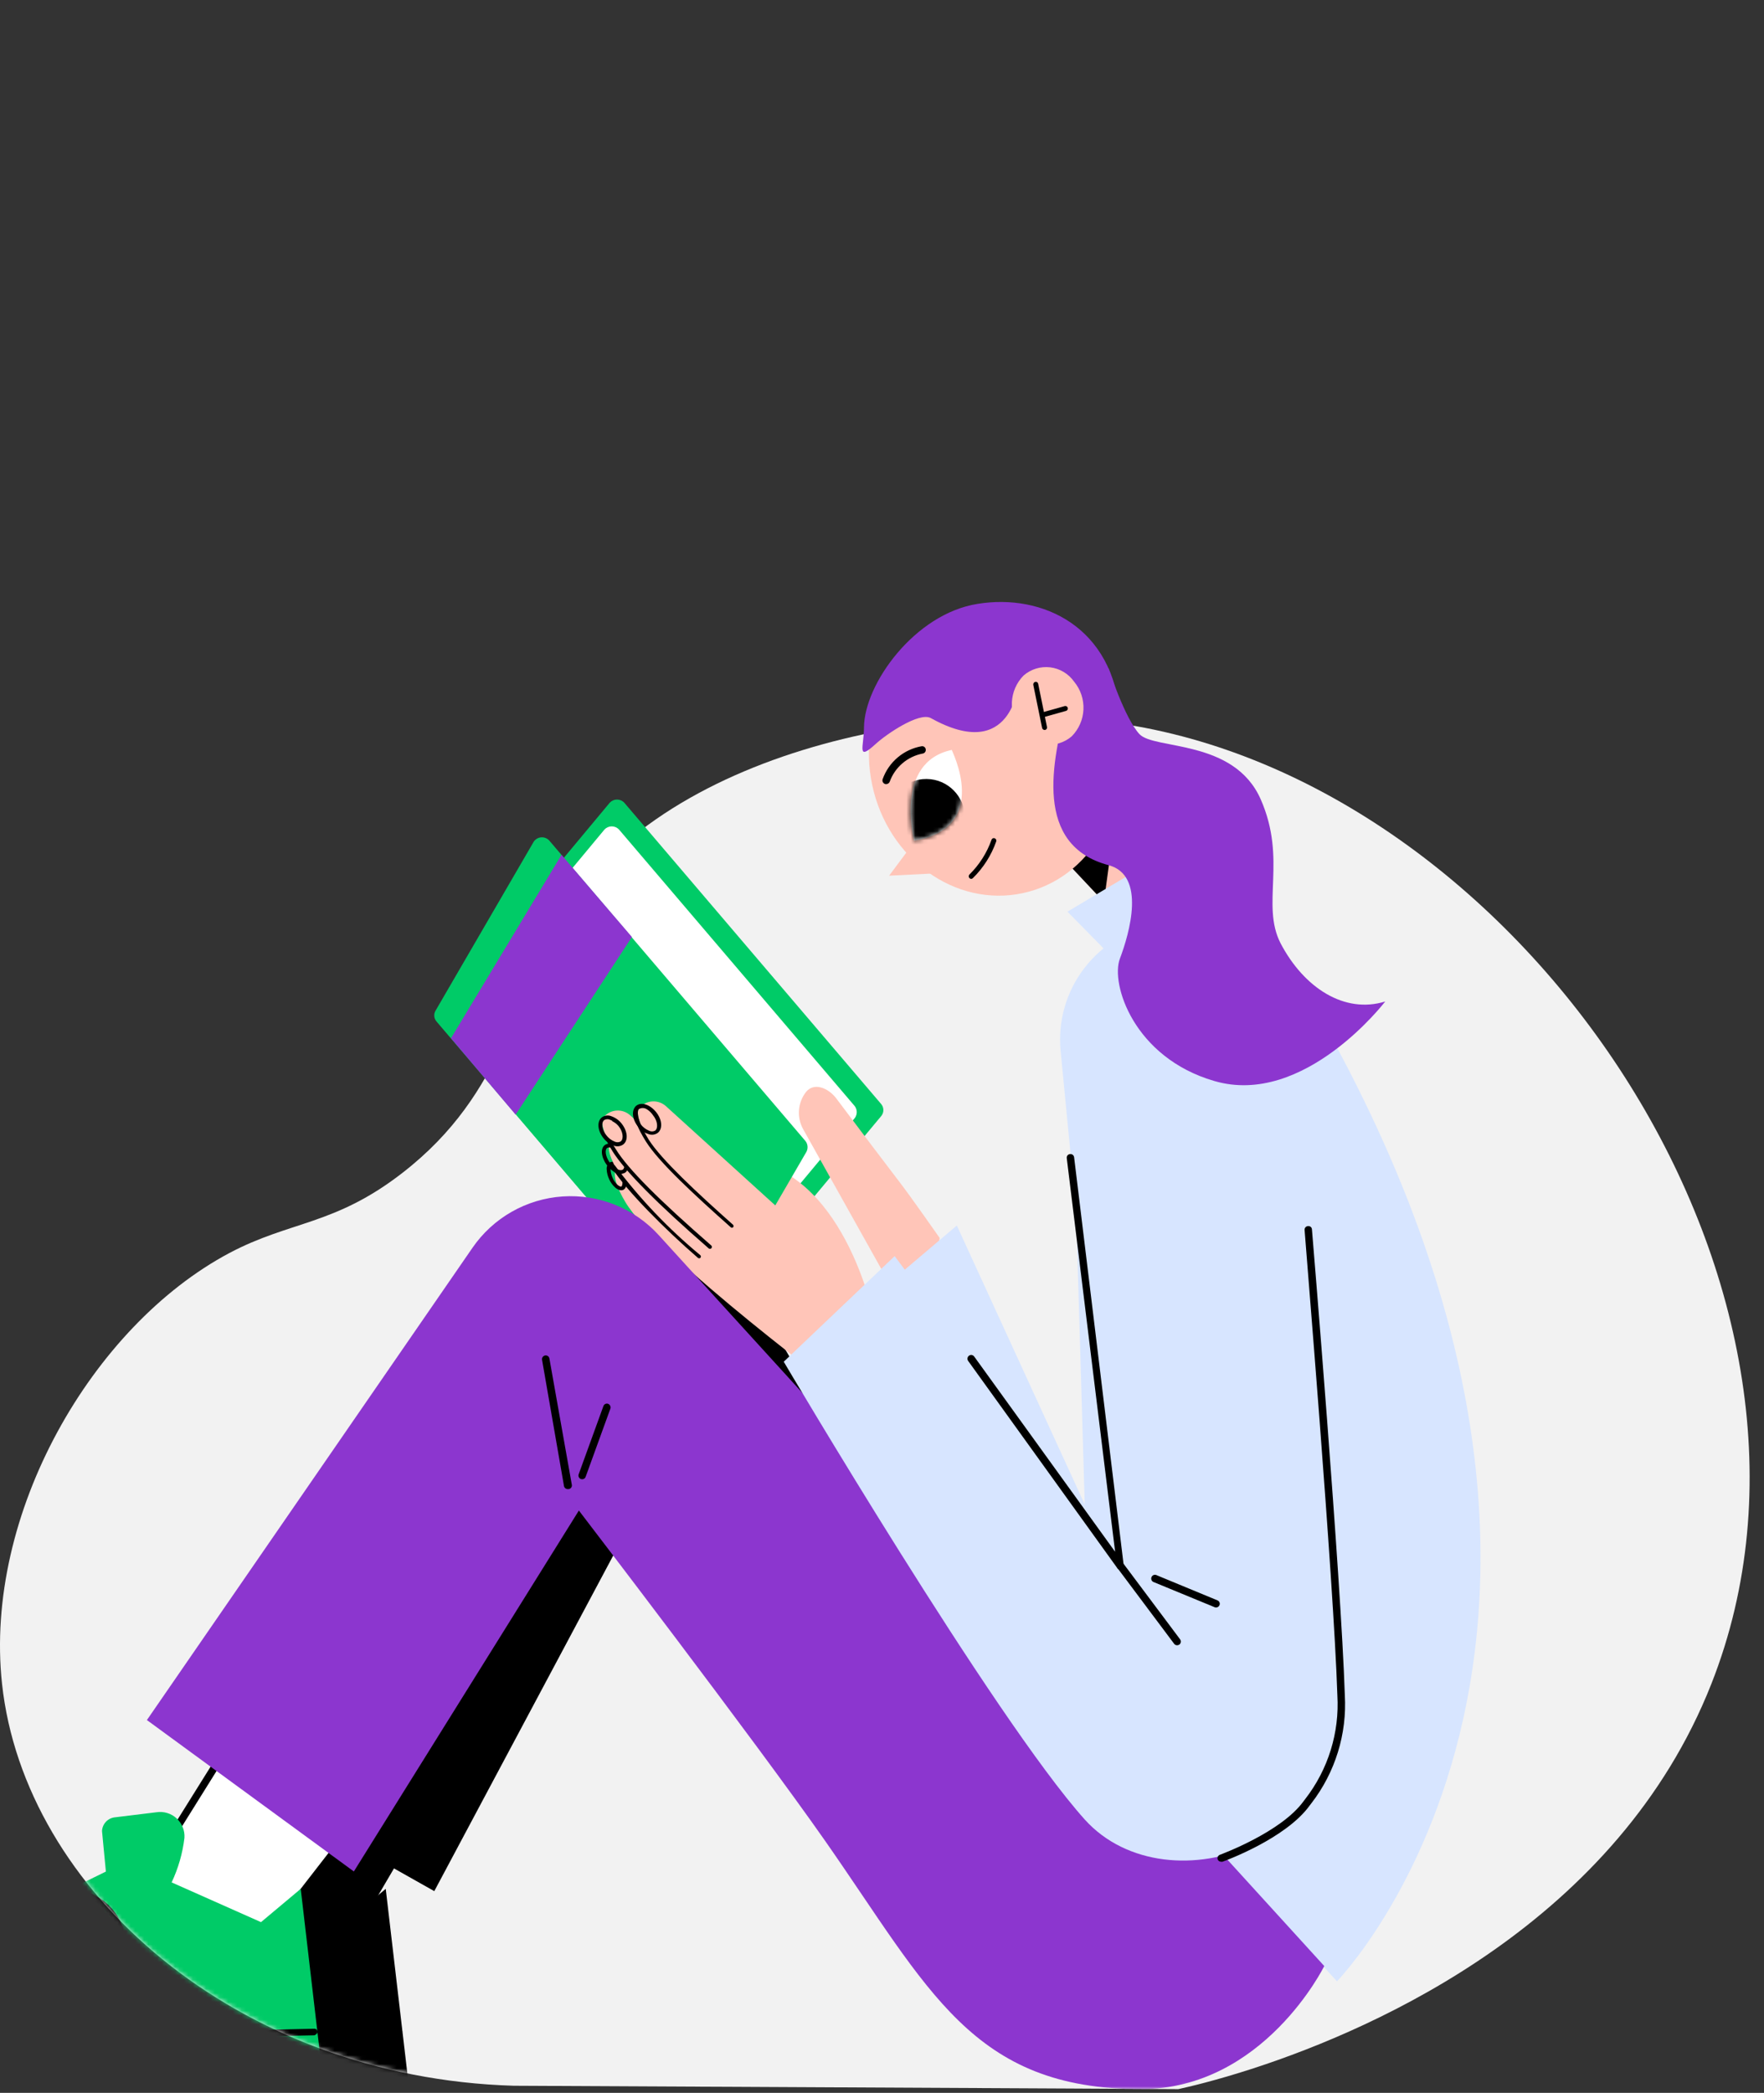 <?xml version="1.0" encoding="UTF-8"?> <svg xmlns="http://www.w3.org/2000/svg" width="398" height="472" viewBox="0 0 398 472" fill="none"><rect x="0" y="0" width="398" height="472" fill="#333333" stroke="none"/> <path d="M0.459 379.755C5.511 426.396 53.415 468.513 115.886 470.393C129.778 470.452 143.7 470.54 157.592 470.599C159.854 470.599 162.115 470.628 164.377 470.628C189.401 470.745 214.454 470.892 239.478 471.01H239.683C248.406 471.069 257.13 471.098 265.853 471.157C268.143 470.657 274.341 469.218 282.829 466.457C311.113 457.235 365.008 433.298 386.125 379.755C420.783 291.908 345.77 179.594 256.278 163.763C216.04 156.656 151.131 167.611 126.9 206.322C115.68 224.238 114.388 246.236 90.774 264.534C75.472 276.4 65.545 275.284 51.741 282.597C20.755 299.074 -3.682 341.456 0.459 379.755Z" fill="#F2F2F2"></path> <mask id="mask0_2003_2403" style="mask-type:alpha" maskUnits="userSpaceOnUse" x="0" y="0" width="398" height="472"> <path d="M0.459 379.756C5.511 426.396 53.414 468.514 115.886 470.393C129.778 470.452 143.7 470.54 157.592 470.599C159.853 470.599 162.115 470.628 164.376 470.628C189.4 470.746 214.453 470.893 239.477 471.01H239.683C248.406 471.069 257.129 471.098 265.852 471.157C268.143 470.658 274.34 469.219 282.828 466.458C311.112 457.235 365.007 433.298 386.125 379.756C420.782 291.908 372.321 16.506 282.829 0.675C242.591 -6.433 75.971 76.622 51.74 115.332C40.52 133.249 75.354 230.143 51.74 248.441C36.438 260.306 65.544 275.284 51.74 282.597C20.754 299.074 -3.682 341.456 0.459 379.756Z" fill="#F2F2F2"></path> </mask> <g mask="url(#mask0_2003_2403)"> <path d="M198.81 251.718L159.892 298.433C159.682 298.657 159.429 298.835 159.148 298.957C158.866 299.079 158.563 299.142 158.256 299.142C157.95 299.142 157.646 299.079 157.365 298.957C157.083 298.835 156.83 298.657 156.621 298.433L98.68 230.477C98.373 230.083 98.206 229.598 98.206 229.099C98.206 228.6 98.373 228.115 98.68 227.721L137.576 181.028C137.785 180.804 138.039 180.626 138.32 180.504C138.601 180.382 138.905 180.319 139.212 180.319C139.518 180.319 139.822 180.382 140.103 180.504C140.384 180.626 140.638 180.804 140.847 181.028L198.788 248.962C199.122 249.342 199.308 249.829 199.312 250.335C199.317 250.842 199.138 251.332 198.81 251.718Z" fill="#00CB67"></path> <path d="M192.85 252.165L157.202 295.004C156.993 295.228 156.739 295.407 156.458 295.529C156.177 295.651 155.873 295.714 155.567 295.714C155.26 295.714 154.957 295.651 154.675 295.529C154.394 295.407 154.141 295.228 153.931 295.004L100.763 232.672C100.456 232.279 100.289 231.794 100.289 231.294C100.289 230.795 100.456 230.31 100.763 229.916L136.388 187.077C136.597 186.853 136.85 186.675 137.132 186.553C137.413 186.431 137.716 186.368 138.023 186.368C138.33 186.368 138.633 186.431 138.914 186.553C139.196 186.675 139.449 186.853 139.659 187.077L192.827 249.432C193.132 249.821 193.299 250.3 193.303 250.794C193.307 251.289 193.148 251.771 192.85 252.165Z" fill="white"></path> <path d="M92.183 469.946L87.03 425.987L78.067 433.492L57.902 424.53C59.387 421.358 60.355 417.97 60.77 414.493C60.828 413.671 60.699 412.847 60.394 412.083C60.089 411.318 59.615 410.632 59.007 410.076C58.4 409.521 57.674 409.109 56.886 408.873C56.097 408.637 55.265 408.582 54.452 408.712L45.087 409.855C44.311 409.935 43.59 410.291 43.055 410.859C42.52 411.426 42.207 412.167 42.174 412.947L43.07 422.088L20.216 433.291L-0.979 434.209C-5.603 434.333 -10.02 436.148 -13.394 439.312C-16.768 442.475 -18.864 446.766 -19.285 451.372L-20.607 470.999L92.183 469.946Z" fill="black"></path> <path d="M90.367 458.834C90.487 458.785 90.59 458.701 90.662 458.593C90.733 458.485 90.771 458.359 90.77 458.229C90.77 458.136 90.752 458.044 90.716 457.958C90.679 457.872 90.626 457.795 90.559 457.73C90.492 457.665 90.413 457.614 90.326 457.581C90.24 457.547 90.147 457.532 90.054 457.535L-20.025 459.887C-20.118 459.884 -20.211 459.9 -20.297 459.933C-20.384 459.967 -20.464 460.018 -20.53 460.082C-20.597 460.147 -20.651 460.225 -20.687 460.311C-20.723 460.396 -20.742 460.489 -20.742 460.582C-20.745 460.675 -20.729 460.768 -20.694 460.854C-20.659 460.94 -20.605 461.018 -20.537 461.082C-20.469 461.145 -20.388 461.194 -20.3 461.224C-20.211 461.253 -20.117 461.264 -20.025 461.254L90.054 459.013C90.176 458.993 90.288 458.93 90.367 458.834Z" fill="black"></path> <path d="M33.928 442.254C34.01 442.212 34.081 442.154 34.14 442.084C34.199 442.013 34.243 441.932 34.27 441.844C34.297 441.757 34.306 441.665 34.298 441.574C34.289 441.483 34.263 441.394 34.22 441.313C28.484 431.545 20.306 432.732 19.947 432.777C19.761 432.805 19.593 432.905 19.479 433.056C19.366 433.207 19.317 433.396 19.343 433.583C19.356 433.675 19.387 433.762 19.436 433.84C19.485 433.919 19.549 433.986 19.624 434.039C19.7 434.091 19.785 434.128 19.876 434.146C19.966 434.164 20.059 434.163 20.149 434.144C20.485 434.144 27.722 433.091 32.943 442.008C33.048 442.163 33.207 442.274 33.389 442.32C33.57 442.365 33.763 442.342 33.928 442.254Z" fill="black"></path> <path d="M46.587 435.89C46.74 435.821 46.863 435.699 46.933 435.547C47.003 435.394 47.015 435.222 46.968 435.061C46.094 432.28 44.301 429.878 41.883 428.25C39.464 426.622 36.565 425.863 33.659 426.099C33.473 426.116 33.301 426.205 33.179 426.347C33.058 426.49 32.997 426.674 33.009 426.861C33.017 426.953 33.044 427.043 33.089 427.125C33.134 427.207 33.195 427.279 33.269 427.335C33.342 427.392 33.427 427.433 33.517 427.456C33.608 427.478 33.702 427.481 33.794 427.466C36.398 427.232 39.003 427.918 41.155 429.403C43.308 430.889 44.873 433.081 45.579 435.599C45.649 435.773 45.783 435.914 45.954 435.993C46.125 436.073 46.319 436.084 46.498 436.024L46.587 435.89Z" fill="black"></path> <path d="M77.328 367.688L48.044 431.723L75.222 444.673L108.405 388.121L77.328 367.688Z" fill="black"></path> <path d="M196.705 295.34C196.705 295.34 189.109 260.701 165.023 261.553L162.626 267.647L181.469 281.449L196.705 295.34Z" fill="#FFC5B8"></path> <path d="M181.939 259.783L159.803 297.872C159.617 298.15 159.371 298.383 159.084 298.554C158.796 298.725 158.474 298.829 158.141 298.859C157.808 298.889 157.473 298.844 157.159 298.728C156.846 298.611 156.562 298.426 156.33 298.186L98.501 230.387C98.205 230.054 98.024 229.635 97.984 229.191C97.943 228.748 98.046 228.303 98.277 227.922L120.414 189.833C120.6 189.555 120.845 189.322 121.133 189.151C121.42 188.98 121.742 188.876 122.075 188.846C122.408 188.816 122.744 188.861 123.057 188.977C123.371 189.094 123.654 189.279 123.887 189.519L181.715 257.318C181.991 257.662 182.159 258.079 182.199 258.517C182.238 258.955 182.148 259.395 181.939 259.783Z" fill="#00CB67"></path> <path d="M48.963 398.876L118.801 291.508C121.81 287.512 125.723 284.285 130.218 282.09C134.714 279.895 139.665 278.796 144.667 278.881C149.668 278.966 154.579 280.234 158.997 282.58C163.415 284.927 167.216 288.286 170.087 292.382L270.912 462.664C270.912 462.664 238.514 485.07 196.571 426.502C183.553 408.308 145.038 338.291 145.038 338.291L97.986 426.502L48.963 398.876Z" fill="black"></path> <path d="M191.753 315.595C191.753 315.595 148.443 283.555 141.071 271.052C137.419 264.891 139.122 263.636 139.122 263.636L195.719 306.072L191.753 315.595Z" fill="#FFC5B8"></path> <path d="M139.324 268.185C139.145 268.095 138.979 267.982 138.831 267.849C138.234 267.323 137.76 266.673 137.442 265.944C137.108 265.242 136.918 264.48 136.881 263.704C136.848 263.383 136.909 263.06 137.056 262.774C137.203 262.487 137.43 262.25 137.71 262.091C138.011 261.983 138.337 261.966 138.648 262.042C138.959 262.117 139.24 262.282 139.458 262.516C140.055 263.051 140.529 263.708 140.847 264.443C141.654 266.236 141.542 267.916 140.578 268.364C140.37 268.434 140.148 268.454 139.93 268.423C139.712 268.392 139.504 268.31 139.324 268.185ZM138.539 262.875C138.466 262.839 138.386 262.821 138.304 262.821C138.223 262.821 138.142 262.839 138.069 262.875C137.867 262.875 137.755 263.278 137.755 263.704C137.774 264.379 137.935 265.043 138.226 265.653C138.488 266.271 138.886 266.823 139.391 267.266C139.727 267.535 140.041 267.67 140.22 267.58C140.399 267.49 140.713 266.236 140.063 264.802C139.791 264.189 139.394 263.64 138.898 263.188C138.767 263.06 138.615 262.954 138.45 262.875H138.539Z" fill="black"></path> <path d="M184.382 304.414C184.382 304.414 148.062 278.02 139.974 265.16C135.986 258.796 137.733 257.586 137.733 257.586L190.364 300.672L184.382 304.414Z" fill="#FFC5B8"></path> <path d="M138.764 264.421C138.017 263.991 137.374 263.402 136.882 262.695C135.605 260.948 135.425 258.954 136.501 258.214C137.576 257.475 139.391 258.214 140.646 259.984C141.901 261.754 142.102 263.726 141.049 264.466C140.699 264.664 140.303 264.764 139.9 264.756C139.498 264.749 139.106 264.633 138.764 264.421ZM138.361 259.021C138.163 258.884 137.934 258.8 137.695 258.776C137.455 258.753 137.214 258.791 136.994 258.887C136.434 259.29 136.546 260.746 137.576 262.203C138.607 263.659 139.974 264.174 140.534 263.771C141.094 263.368 141.004 261.911 139.951 260.477C139.566 259.886 139.053 259.388 138.45 259.021H138.361Z" fill="black"></path> <path d="M191.104 306.499C191.104 306.499 146.584 272.24 138.496 259.447C134.507 253.084 136.255 251.874 136.255 251.874C136.62 251.458 137.064 251.118 137.562 250.875C138.06 250.633 138.601 250.492 139.153 250.46C139.706 250.429 140.259 250.508 140.781 250.693C141.303 250.878 141.783 251.165 142.192 251.538L196.548 300.83L191.104 306.499Z" fill="#FFC5B8"></path> <path d="M199.17 304.437C199.17 304.437 154.627 270.202 146.539 257.386C142.551 251.045 144.298 249.813 144.298 249.813C144.665 249.396 145.112 249.056 145.611 248.813C146.111 248.57 146.653 248.429 147.208 248.397C147.763 248.366 148.318 248.445 148.842 248.631C149.365 248.816 149.847 249.103 150.258 249.477L204.592 298.769L199.17 304.437Z" fill="#FFC5B8"></path> <path d="M159.915 281.56C148.286 271.455 140.982 264.084 138.204 259.648C137.778 258.953 137.397 258.303 137.061 257.676C137.012 257.574 137.003 257.458 137.037 257.35C137.07 257.242 137.143 257.15 137.241 257.093C137.29 257.066 137.345 257.049 137.402 257.044C137.458 257.038 137.515 257.044 137.57 257.06C137.624 257.077 137.674 257.104 137.718 257.141C137.761 257.177 137.797 257.222 137.823 257.273C138.159 257.878 138.518 258.527 138.943 259.177C141.677 263.658 148.936 270.85 160.498 280.911C160.573 280.993 160.615 281.101 160.615 281.213C160.615 281.325 160.573 281.433 160.498 281.516C160.422 281.591 160.321 281.638 160.214 281.646C160.108 281.654 160.001 281.624 159.915 281.56Z" fill="black"></path> <path d="M145.62 255.504C144.954 255.147 144.373 254.65 143.917 254.047C142.573 252.322 142.438 250.283 143.581 249.364C144.723 248.446 146.695 249.118 148.062 250.843C149.429 252.568 149.541 254.607 148.398 255.504C148.075 255.732 147.698 255.871 147.305 255.906C146.911 255.941 146.516 255.872 146.157 255.705L145.62 255.504ZM145.911 250.149C145.643 249.98 145.332 249.89 145.015 249.89C144.698 249.89 144.387 249.98 144.119 250.149C143.357 250.731 143.581 252.389 144.589 253.599C145.064 254.211 145.689 254.69 146.404 254.988C146.62 255.108 146.863 255.171 147.11 255.171C147.357 255.171 147.599 255.108 147.815 254.988C148.555 254.406 148.353 252.748 147.345 251.538C146.977 250.973 146.487 250.498 145.911 250.149Z" fill="black"></path> <path d="M137.845 258.102C137.172 257.747 136.583 257.25 136.12 256.646C134.798 254.943 134.642 252.882 135.807 251.986C136.129 251.757 136.506 251.619 136.9 251.583C137.293 251.548 137.689 251.617 138.047 251.784C138.936 252.113 139.713 252.688 140.288 253.442C141.632 255.167 141.766 257.206 140.624 258.102C140.303 258.334 139.927 258.477 139.534 258.516C139.14 258.556 138.743 258.49 138.383 258.326L137.845 258.102ZM138.137 252.77L137.756 252.591C137.54 252.471 137.297 252.408 137.05 252.408C136.803 252.408 136.56 252.471 136.344 252.591C135.583 253.173 135.807 254.831 136.815 256.041C137.279 256.655 137.897 257.134 138.607 257.43C138.827 257.55 139.074 257.612 139.324 257.612C139.575 257.612 139.821 257.55 140.041 257.43C140.781 256.848 140.557 255.19 139.571 253.98C139.18 253.507 138.69 253.125 138.137 252.859V252.77Z" fill="black"></path> <path d="M164.933 276.834C156.71 269.53 148.689 262.136 145.754 257.476C141.766 251.112 143.289 249.566 143.648 249.342L144.141 250.037C144.141 250.037 142.864 251.314 146.381 257.05C149.249 261.531 157.203 268.947 165.381 276.207C165.421 276.246 165.453 276.293 165.475 276.345C165.496 276.397 165.507 276.453 165.507 276.509C165.507 276.565 165.496 276.621 165.475 276.673C165.453 276.725 165.421 276.772 165.381 276.812C165.316 276.857 165.24 276.883 165.16 276.887C165.081 276.89 165.002 276.872 164.933 276.834Z" fill="black"></path> <path d="M157.449 283.666C150.234 277.438 141.272 268.475 138.046 263.367C137.986 263.268 137.966 263.15 137.991 263.038C138.017 262.925 138.084 262.826 138.18 262.762C138.283 262.71 138.401 262.697 138.512 262.726C138.624 262.754 138.721 262.823 138.785 262.919C144.372 270.378 150.825 277.147 158.009 283.084C158.049 283.123 158.081 283.171 158.102 283.222C158.124 283.274 158.135 283.33 158.135 283.386C158.135 283.443 158.124 283.498 158.102 283.55C158.081 283.602 158.049 283.649 158.009 283.689C157.929 283.754 157.828 283.787 157.725 283.783C157.622 283.779 157.524 283.737 157.449 283.666Z" fill="black"></path> <path d="M70.002 363.991L32.674 423.702L57.947 440.058L98.165 388.256L70.002 363.991Z" fill="white"></path> <path d="M57.947 440.909C58.078 440.912 58.207 440.883 58.324 440.824C58.441 440.766 58.542 440.68 58.619 440.573L98.949 388.772C99.081 388.604 99.143 388.391 99.123 388.178C99.102 387.965 98.999 387.768 98.837 387.629L70.538 363.409C70.45 363.325 70.343 363.263 70.226 363.228C70.11 363.193 69.986 363.186 69.866 363.207C69.63 363.253 69.421 363.389 69.284 363.588L31.979 423.299C31.86 423.483 31.82 423.707 31.866 423.921C31.912 424.135 32.041 424.322 32.225 424.441L57.498 440.82C57.636 440.892 57.792 440.923 57.947 440.909ZM97.022 388.368L57.79 438.938L33.861 423.433L70.225 365.179L97.022 388.368Z" fill="black"></path> <path d="M212.008 279.185C212.008 279.185 205.465 269.82 202.844 266.437C201.006 264.062 193.075 253.576 188.571 247.571C186.779 245.331 183.642 244.054 181.85 246.272C180.94 247.445 180.391 248.859 180.272 250.339C180.153 251.819 180.467 253.302 181.178 254.607L200.245 288.685L209.207 295.273L212.008 279.185Z" fill="#FFC5B8"></path> <path d="M238.334 192.005L257.827 212.73L275.841 199.69L252.875 174.484L238.334 192.005Z" fill="#FFC5B8"></path> <path d="M255.655 372.863L275.103 376.067L256.036 250.058L242.122 250.506L244.743 339.299L215.885 276.385L181.291 305.736L237.036 357.605L236.476 369.704L252.966 372.437L255.498 374.79L255.655 372.863Z" fill="#D7E5FF"></path> <path d="M249.066 203.409L252.987 174.618L252.875 174.484L238.334 192.005L249.066 203.409Z" fill="black"></path> <path d="M196.794 177.048C193.238 160.346 202.668 144.185 217.858 140.951C233.047 137.717 248.243 148.635 251.799 165.337C255.355 182.039 245.925 198.2 230.736 201.434C215.547 204.669 200.35 193.751 196.794 177.048Z" fill="#FFC5B8"></path> <path d="M291.166 217.951C381.08 365.469 301.652 446.846 301.652 446.846L265.579 407.144L252.987 217.951L240.843 205.606L273.063 186.404L279.784 200.094C279.784 200.094 287.895 212.574 291.166 217.951Z" fill="#D7E5FF"></path> <path d="M33.144 387.92L106.59 281.427C108.888 278.084 111.913 275.304 115.438 273.296C118.963 271.288 122.897 270.104 126.945 269.833C130.993 269.561 135.05 270.209 138.812 271.728C142.573 273.247 145.943 275.598 148.667 278.604L298.784 443.396C298.784 443.396 285.139 471.157 257.423 471.157C219.334 471.157 209.655 448.751 186.151 415.143C170.221 392.379 130.608 340.667 130.608 340.667L79.837 422.066L33.144 387.92Z" fill="#8C36CF"></path> <path d="M201.858 283.287L250.052 348.039L239.298 236.997C238.653 230.302 240.58 223.613 244.687 218.286C248.794 212.96 254.773 209.396 261.412 208.318C265.04 207.733 268.749 207.91 272.304 208.838C275.859 209.766 279.182 211.424 282.062 213.707C284.941 215.989 287.313 218.847 289.027 222.096C290.741 225.346 291.76 228.918 292.018 232.583L302.593 382.274C303.084 389.235 301.46 396.182 297.933 402.203C294.407 408.225 289.143 413.04 282.832 416.017C270.173 421.999 254.13 420.767 244.742 410.348C224.264 387.517 176.831 307.104 176.831 307.104L201.858 283.287Z" fill="#D7E5FF"></path> <path d="M206.25 189.586C206.25 189.586 201.634 171.908 214.741 169.13C214.629 169.13 223.793 186.651 206.25 189.586Z" fill="white"></path> <path d="M206.407 189.72L200.604 197.494L211.269 196.957L206.407 189.72Z" fill="#FFC5B8"></path> <path d="M220.544 136.194C206.384 138.434 195.002 154.252 194.935 164.066C194.935 168.368 193.165 171.818 197.623 167.741C199.864 165.679 207.392 160.481 210.036 161.96C228.431 172.199 229.753 154.208 229.753 154.208L244.698 165.567L252.719 161.87C251.397 141.414 235.22 133.774 220.544 136.194Z" fill="#8C36CF"></path> <mask id="mask1_2003_2403" style="mask-type:alpha" maskUnits="userSpaceOnUse" x="205" y="169" width="13" height="21"> <path d="M206.25 189.586C206.25 189.586 201.634 171.908 214.741 169.13C214.629 169.13 223.793 186.651 206.25 189.586Z" fill="white"></path> </mask> <g mask="url(#mask1_2003_2403)"> <path d="M208.899 193.111C204.086 193.064 200.222 189.124 200.269 184.311C200.316 179.497 204.256 175.633 209.07 175.68C213.883 175.727 217.747 179.668 217.7 184.481C217.653 189.294 213.713 193.158 208.899 193.111Z" fill="black"></path> </g> <path d="M142.573 211.319L116.336 251.381L101.75 234.151L126.687 192.79L142.573 211.319Z" fill="#8C36CF"></path> <path d="M199.932 176.837C200.105 176.84 200.275 176.79 200.419 176.694C200.563 176.598 200.675 176.46 200.738 176.299C201.318 174.693 202.304 173.265 203.6 172.154C204.895 171.043 206.457 170.286 208.132 169.958C208.241 169.947 208.347 169.914 208.444 169.862C208.54 169.81 208.625 169.739 208.694 169.653C208.762 169.568 208.814 169.47 208.844 169.364C208.875 169.259 208.884 169.149 208.872 169.04C208.864 168.927 208.833 168.817 208.78 168.718C208.727 168.618 208.654 168.531 208.565 168.461C208.477 168.391 208.374 168.341 208.265 168.313C208.156 168.286 208.042 168.281 207.931 168.3C205.942 168.65 204.081 169.521 202.539 170.823C200.996 172.126 199.826 173.814 199.148 175.716C199.074 175.925 199.085 176.153 199.177 176.354C199.269 176.554 199.435 176.711 199.641 176.792C199.733 176.827 199.833 176.842 199.932 176.837Z" fill="black"></path> <path d="M72.982 469.947L67.851 425.987L58.889 433.493L38.724 424.531C40.221 421.362 41.197 417.973 41.614 414.493C41.667 413.673 41.536 412.851 41.229 412.089C40.922 411.326 40.448 410.642 39.842 410.087C39.235 409.532 38.512 409.121 37.725 408.883C36.938 408.645 36.108 408.587 35.295 408.713L25.93 409.855C25.154 409.935 24.433 410.292 23.898 410.859C23.363 411.427 23.051 412.168 23.017 412.947L23.891 422.089L1.06 433.292L-20.158 434.21C-24.778 434.339 -29.189 436.157 -32.559 439.32C-35.928 442.483 -38.021 446.771 -38.441 451.373L-39.763 471L72.982 469.947Z" fill="#00CB67"></path> <path d="M71.234 458.834C71.354 458.785 71.456 458.701 71.528 458.593C71.6 458.485 71.638 458.359 71.637 458.229C71.637 458.136 71.618 458.044 71.582 457.958C71.546 457.872 71.493 457.795 71.426 457.73C71.359 457.665 71.28 457.614 71.193 457.581C71.106 457.547 71.013 457.532 70.92 457.535L-39.158 459.887C-39.252 459.884 -39.346 459.9 -39.434 459.933C-39.523 459.966 -39.603 460.017 -39.672 460.081C-39.741 460.146 -39.796 460.223 -39.834 460.309C-39.873 460.395 -39.895 460.488 -39.898 460.582C-39.895 460.673 -39.874 460.763 -39.836 460.846C-39.799 460.929 -39.745 461.004 -39.678 461.066C-39.612 461.129 -39.534 461.177 -39.448 461.21C-39.363 461.242 -39.272 461.257 -39.181 461.254L70.92 459.013C71.043 458.993 71.154 458.93 71.234 458.834Z" fill="black"></path> <path d="M14.728 442.254C14.811 442.214 14.885 442.158 14.946 442.087C15.006 442.017 15.051 441.936 15.079 441.847C15.106 441.759 15.115 441.666 15.105 441.574C15.094 441.482 15.065 441.394 15.019 441.313C9.306 431.545 1.128 432.732 0.769 432.777C0.583 432.805 0.414 432.905 0.301 433.056C0.188 433.207 0.139 433.396 0.164 433.583C0.178 433.675 0.209 433.762 0.258 433.84C0.306 433.919 0.37 433.986 0.446 434.039C0.522 434.091 0.607 434.128 0.698 434.146C0.788 434.164 0.881 434.163 0.971 434.144C1.285 434.144 8.544 433.091 13.764 442.008C13.866 442.161 14.021 442.272 14.199 442.317C14.377 442.363 14.566 442.34 14.728 442.254Z" fill="black"></path> <path d="M27.454 435.89C27.604 435.818 27.723 435.695 27.793 435.544C27.862 435.393 27.877 435.222 27.834 435.061C26.96 432.28 25.167 429.878 22.749 428.25C20.331 426.622 17.431 425.863 14.526 426.099C14.339 426.121 14.168 426.211 14.044 426.351C13.92 426.492 13.852 426.673 13.854 426.861C13.864 426.952 13.894 427.041 13.939 427.121C13.985 427.201 14.046 427.271 14.119 427.327C14.192 427.384 14.275 427.425 14.364 427.449C14.454 427.472 14.546 427.478 14.638 427.466C17.246 427.227 19.856 427.91 22.013 429.396C24.17 430.882 25.738 433.076 26.445 435.599C26.511 435.772 26.641 435.912 26.808 435.992C26.975 436.071 27.166 436.083 27.341 436.024L27.454 435.89Z" fill="black"></path> <path d="M252.719 354.02C252.822 354.042 252.929 354.042 253.032 354.02C253.205 353.956 253.351 353.834 253.445 353.675C253.538 353.516 253.575 353.329 253.548 353.147L242.345 260.993C242.331 260.883 242.296 260.778 242.241 260.682C242.186 260.587 242.112 260.503 242.025 260.437C241.937 260.37 241.837 260.321 241.731 260.294C241.624 260.266 241.513 260.26 241.404 260.276C241.296 260.287 241.191 260.319 241.095 260.372C241 260.425 240.916 260.496 240.849 260.582C240.782 260.668 240.733 260.766 240.705 260.871C240.677 260.977 240.671 261.086 240.687 261.194L251.598 349.965L219.805 305.938C219.742 305.848 219.662 305.77 219.569 305.711C219.477 305.652 219.373 305.612 219.265 305.593C219.156 305.574 219.045 305.577 218.938 305.602C218.831 305.627 218.729 305.672 218.64 305.736C218.549 305.801 218.471 305.883 218.411 305.978C218.352 306.073 218.312 306.178 218.293 306.288C218.274 306.399 218.277 306.512 218.302 306.621C218.327 306.73 218.373 306.833 218.438 306.924L252.047 353.595C252.114 353.716 252.211 353.819 252.328 353.893C252.446 353.968 252.58 354.012 252.719 354.02Z" fill="black"></path> <path d="M275.527 419.87C275.623 419.891 275.723 419.891 275.819 419.87C276.401 419.668 290.136 414.649 295.513 407.166L295.872 406.696C301.256 399.734 303.938 391.059 303.422 382.273C302.593 356.261 296.073 278.065 296.006 277.281C296.004 277.17 295.978 277.06 295.931 276.96C295.883 276.859 295.815 276.77 295.73 276.698C295.645 276.626 295.546 276.573 295.439 276.542C295.332 276.511 295.22 276.503 295.11 276.519C295 276.525 294.892 276.553 294.793 276.601C294.694 276.65 294.606 276.719 294.535 276.803C294.464 276.886 294.41 276.984 294.378 277.09C294.346 277.195 294.336 277.306 294.348 277.416C294.348 278.2 300.913 356.373 301.742 382.341C302.238 390.75 299.666 399.053 294.505 405.71L294.146 406.18C289.083 413.238 275.393 418.234 275.258 418.302C275.153 418.337 275.055 418.393 274.972 418.466C274.889 418.54 274.821 418.63 274.773 418.73C274.725 418.83 274.697 418.939 274.692 419.051C274.687 419.162 274.704 419.273 274.743 419.377C274.81 419.528 274.92 419.655 275.06 419.743C275.2 419.831 275.362 419.875 275.527 419.87Z" fill="black"></path> <path d="M274.362 362.535C274.529 362.535 274.692 362.486 274.832 362.395C274.971 362.303 275.081 362.172 275.146 362.019C275.19 361.916 275.212 361.806 275.212 361.695C275.211 361.583 275.189 361.473 275.145 361.37C275.101 361.268 275.037 361.175 274.956 361.098C274.876 361.021 274.78 360.961 274.676 360.921L260.807 355.186C260.606 355.133 260.394 355.156 260.209 355.25C260.024 355.343 259.879 355.501 259.802 355.693C259.725 355.886 259.721 356.1 259.791 356.295C259.86 356.49 259.998 356.653 260.18 356.754L274.049 362.467C274.147 362.511 274.254 362.534 274.362 362.535Z" fill="black"></path> <path d="M265.579 371.049C265.763 371.052 265.943 370.997 266.094 370.892C266.271 370.755 266.387 370.553 266.416 370.331C266.446 370.108 266.386 369.883 266.251 369.705L253.502 352.676C253.438 352.588 253.356 352.513 253.263 352.455C253.169 352.398 253.065 352.36 252.957 352.344C252.849 352.327 252.738 352.332 252.632 352.358C252.525 352.385 252.425 352.432 252.337 352.497C252.156 352.631 252.036 352.831 252.002 353.054C251.969 353.276 252.025 353.503 252.158 353.685L264.906 370.713C264.984 370.818 265.085 370.903 265.202 370.961C265.319 371.02 265.448 371.05 265.579 371.049Z" fill="black"></path> <path d="M219.111 198.212C219.253 198.208 219.388 198.152 219.492 198.055C221.868 195.726 223.677 192.882 224.779 189.742C224.821 189.6 224.804 189.447 224.733 189.316C224.661 189.186 224.541 189.089 224.398 189.048C224.329 189.024 224.256 189.014 224.183 189.019C224.11 189.024 224.039 189.044 223.974 189.077C223.909 189.111 223.851 189.158 223.805 189.214C223.759 189.271 223.724 189.336 223.704 189.406C222.66 192.356 220.959 195.03 218.73 197.226C218.626 197.334 218.568 197.479 218.568 197.629C218.568 197.78 218.626 197.924 218.73 198.032C218.831 198.136 218.966 198.199 219.111 198.212Z" fill="black"></path> <path d="M250.142 150.803C250.142 150.803 253.772 162.005 257.088 165.568C260.404 169.13 278.44 166.621 284.445 180.266C290.45 193.911 284.445 203.993 288.926 212.732C294.192 222.792 303.355 228.707 312.542 225.861C312.542 225.861 294.259 249.768 273.937 243.786C255.811 238.498 250.523 221.895 252.674 216.204C254.825 210.513 258.634 197.384 250.12 195.121C233.204 190.64 237.304 171.819 240.777 158.712C244.25 145.605 250.142 150.803 250.142 150.803Z" fill="#8C36CF"></path> <path d="M242.346 153.737C241.724 152.851 240.922 152.104 239.993 151.547C239.064 150.99 238.029 150.635 236.953 150.504C235.878 150.373 234.787 150.469 233.752 150.787C232.716 151.105 231.759 151.637 230.942 152.348C229.344 153.972 228.404 156.13 228.305 158.406C228.206 160.682 228.953 162.914 230.404 164.671C231.028 165.555 231.831 166.298 232.76 166.853C233.689 167.408 234.724 167.763 235.798 167.894C236.873 168.024 237.962 167.929 238.998 167.613C240.033 167.297 240.99 166.768 241.809 166.06C243.411 164.439 244.354 162.28 244.453 160.002C244.553 157.725 243.802 155.492 242.346 153.737Z" fill="#FFC5B8"></path> <path d="M235.69 164.627H235.802C235.943 164.594 236.067 164.509 236.146 164.388C236.225 164.266 236.255 164.119 236.228 163.977L234.234 154.208C234.22 154.137 234.193 154.069 234.153 154.008C234.112 153.948 234.06 153.896 234 153.856C233.939 153.817 233.871 153.79 233.799 153.777C233.728 153.764 233.655 153.766 233.584 153.782C233.437 153.815 233.308 153.903 233.225 154.028C233.141 154.153 233.109 154.306 233.136 154.455L235.13 164.201C235.164 164.323 235.237 164.431 235.339 164.508C235.44 164.585 235.563 164.626 235.69 164.627Z" fill="black"></path> <path d="M235.265 161.758H235.422L240.531 160.324C240.673 160.283 240.793 160.186 240.865 160.056C240.936 159.926 240.953 159.772 240.911 159.63C240.87 159.487 240.773 159.367 240.643 159.296C240.513 159.224 240.359 159.207 240.217 159.249L235.108 160.683C235.039 160.701 234.973 160.733 234.916 160.777C234.859 160.821 234.811 160.876 234.776 160.938C234.74 161.001 234.718 161.07 234.709 161.142C234.701 161.213 234.707 161.286 234.727 161.355C234.764 161.47 234.836 161.57 234.932 161.642C235.029 161.714 235.145 161.755 235.265 161.758Z" fill="black"></path> <path d="M131.347 333.61C131.517 333.615 131.685 333.565 131.826 333.469C131.967 333.372 132.074 333.233 132.131 333.072L137.71 317.702C137.784 317.49 137.774 317.259 137.682 317.054C137.591 316.85 137.424 316.689 137.217 316.604C137.113 316.565 137.001 316.548 136.89 316.553C136.779 316.558 136.67 316.585 136.57 316.633C136.469 316.681 136.38 316.749 136.306 316.833C136.232 316.916 136.176 317.013 136.141 317.119L130.562 332.489C130.489 332.697 130.5 332.926 130.592 333.127C130.684 333.327 130.85 333.484 131.055 333.565L131.347 333.61Z" fill="black"></path> <path d="M128.189 335.827H128.346C128.453 335.808 128.556 335.768 128.648 335.709C128.74 335.65 128.819 335.574 128.882 335.485C128.944 335.395 128.989 335.294 129.012 335.188C129.035 335.081 129.037 334.971 129.018 334.863L123.954 306.364C123.935 306.256 123.895 306.153 123.837 306.061C123.778 305.969 123.702 305.89 123.612 305.827C123.523 305.765 123.422 305.721 123.315 305.697C123.208 305.674 123.098 305.672 122.991 305.691C122.772 305.73 122.578 305.852 122.448 306.032C122.318 306.212 122.264 306.435 122.296 306.655L127.248 335.132C127.286 335.346 127.405 335.538 127.58 335.667C127.755 335.796 127.973 335.853 128.189 335.827Z" fill="black"></path> </g> </svg> 